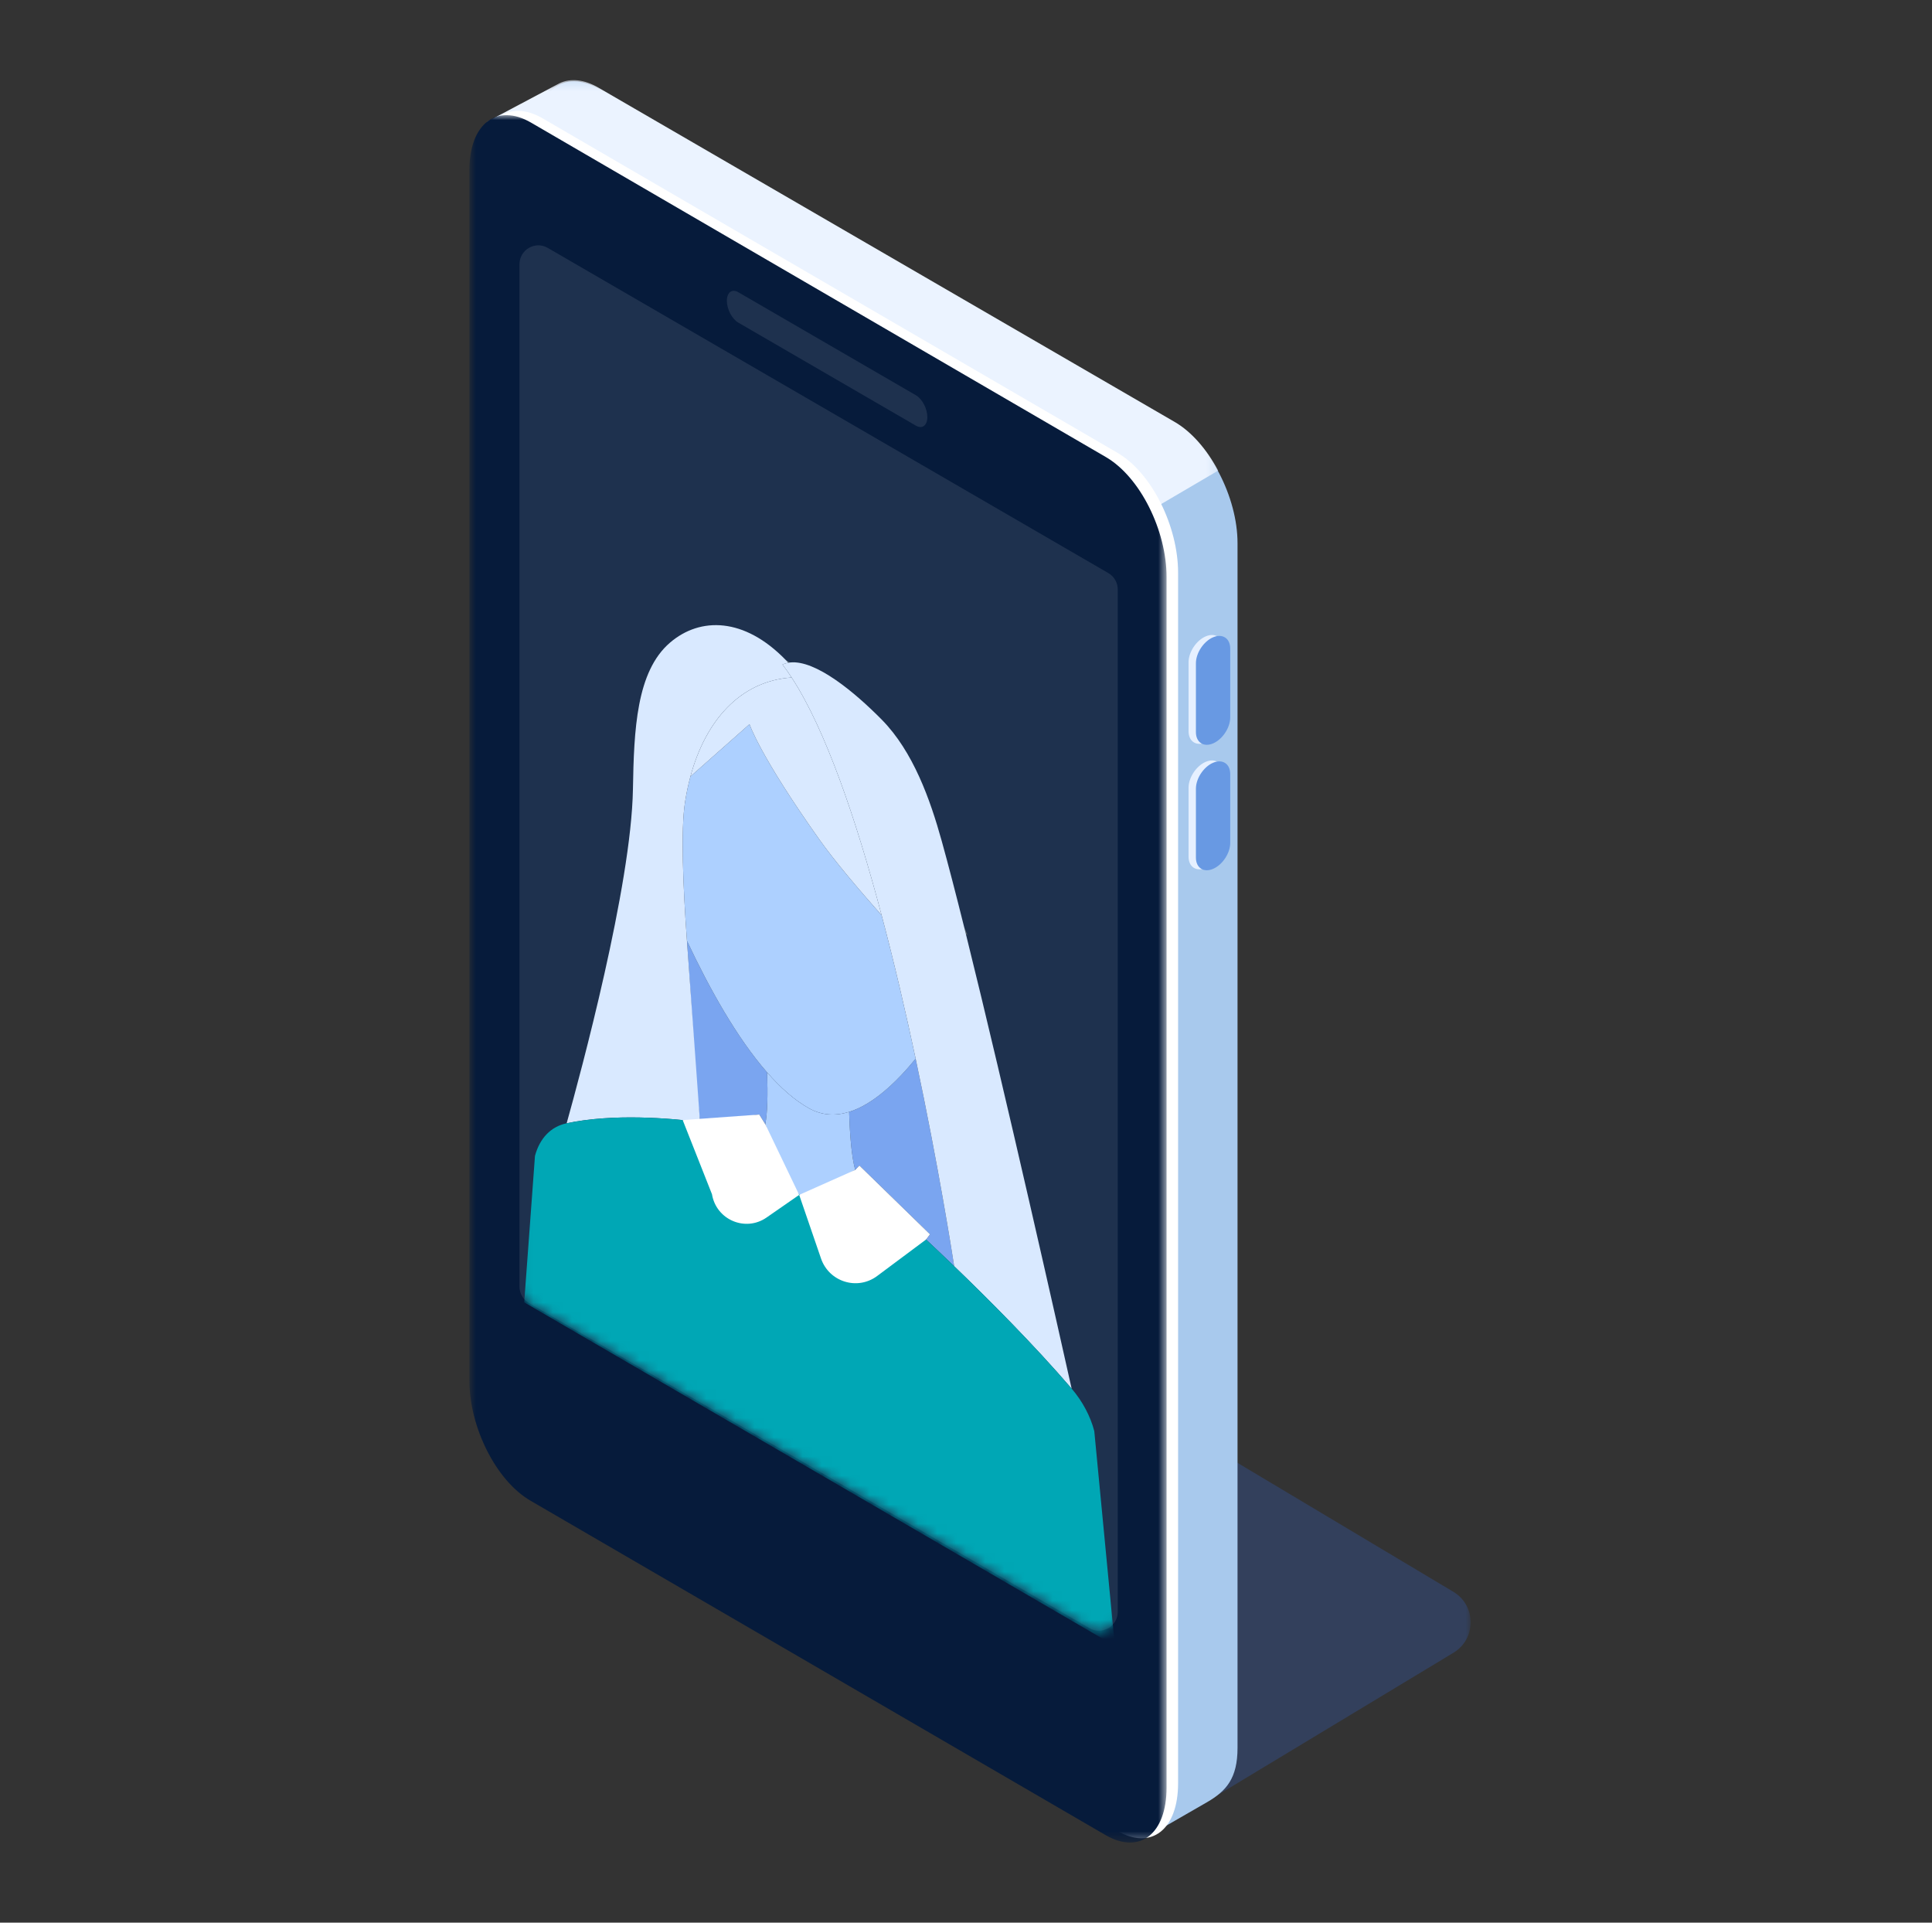 <svg xmlns="http://www.w3.org/2000/svg" width="201" height="200" viewBox="0 0 201 200" fill="none"><rect x="0" y="0" width="201" height="200" fill="#333333" stroke="none"/><mask id="mask0_116_1872" style="mask-type:alpha" maskUnits="userSpaceOnUse" x="58" y="116" width="96" height="73"><path fill-rule="evenodd" clip-rule="evenodd" d="M58.754 116.779H153V188.523H58.754V116.779Z" fill="white"></path></mask><g mask="url(#mask0_116_1872)"><path fill-rule="evenodd" clip-rule="evenodd" d="M123.701 188.523L151.256 171.898C153.605 170.44 153.576 166.999 151.203 165.582L69.493 116.779L58.754 150.903L123.701 188.523Z" fill="#3377FF" fill-opacity="0.2"></path></g><path fill-rule="evenodd" clip-rule="evenodd" d="M119.713 190.845L62.282 152.585C58.69 150.502 55.778 144.913 55.778 140.102V14.181C55.778 9.369 58.69 7.158 62.282 9.241L122.245 44.019C125.837 46.102 128.749 51.691 128.749 56.502V181.828C128.749 184.993 127.57 186.313 125.587 187.463L119.713 190.845Z" fill="#A8C9ED"></path><mask id="mask1_116_1872" style="mask-type:alpha" maskUnits="userSpaceOnUse" x="50" y="8" width="77" height="133"><path fill-rule="evenodd" clip-rule="evenodd" d="M50.701 8.333H126.734V140.208H50.701V8.333Z" fill="white"></path></mask><g mask="url(#mask1_116_1872)"><path fill-rule="evenodd" clip-rule="evenodd" d="M86.497 72.554C86.497 72.554 55.752 144.789 55.752 139.978L50.701 12.646L58.238 8.647C59.344 8.124 60.739 8.238 62.255 9.117L122.218 43.895C123.972 44.912 125.564 46.765 126.734 48.955L86.497 72.554Z" fill="#EBF3FF"></path></g><path fill-rule="evenodd" clip-rule="evenodd" d="M116.205 190.436L56.389 155.659C52.797 153.576 50.033 147.987 50.033 143.176L50.033 17.255C50.033 12.444 52.868 10.232 56.461 12.316L116.243 47.093C119.835 49.176 122.566 54.765 122.566 59.576V185.497C122.566 190.308 119.797 192.52 116.205 190.436" fill="white"></path><mask id="mask2_116_1872" style="mask-type:alpha" maskUnits="userSpaceOnUse" x="48" y="11" width="74" height="181"><path fill-rule="evenodd" clip-rule="evenodd" d="M48.834 11.978H121.367V191.667H48.834V11.978Z" fill="white"></path></mask><g mask="url(#mask2_116_1872)"><path fill-rule="evenodd" clip-rule="evenodd" d="M115.006 190.883L55.19 156.105C51.598 154.022 48.834 148.433 48.834 143.622L48.834 17.701C48.834 12.89 51.669 10.678 55.261 12.762L115.044 47.539C118.636 49.623 121.367 55.211 121.367 60.023V185.944C121.367 190.755 118.598 192.966 115.006 190.883" fill="#061B3B"></path></g><path fill-rule="evenodd" clip-rule="evenodd" d="M113.347 169.363L55.026 135.538C54.419 135.187 54.046 134.537 54.046 133.833V27.494C54.046 25.978 55.679 25.03 56.987 25.788L115.307 59.613C115.914 59.965 116.288 60.615 116.288 61.319V167.658C116.288 169.174 114.654 170.121 113.347 169.363" fill="white" fill-opacity="0.1"></path><mask id="mask3_116_1872" style="mask-type:alpha" maskUnits="userSpaceOnUse" x="54" y="25" width="63" height="145"><path fill-rule="evenodd" clip-rule="evenodd" d="M113.347 169.363L55.026 135.538C54.419 135.187 54.046 134.537 54.046 133.833V27.494C54.046 25.978 55.679 25.03 56.987 25.788L115.307 59.613C115.914 59.965 116.288 60.615 116.288 61.319V167.658C116.288 169.174 114.654 170.121 113.347 169.363" fill="white"></path></mask><g mask="url(#mask3_116_1872)"><path fill-rule="evenodd" clip-rule="evenodd" d="M79.619 116.941C79.851 115.724 79.888 113.837 79.807 111.552C76.637 107.929 73.767 102.755 71.47 97.865C71.964 104.692 72.413 113.101 72.828 116.714L78.995 115.938L79.619 116.941Z" fill="#7AA5F0"></path><path fill-rule="evenodd" clip-rule="evenodd" d="M88.342 115.66C88.419 118.164 88.597 120.292 88.971 121.696L89.41 121.242L96.755 128.397L96.345 128.938C97.172 129.711 98.167 130.652 99.271 131.714C99.082 130.488 97.64 121.29 95.262 110.129C93.226 112.621 90.808 114.891 88.342 115.66" fill="#7AA5F0"></path><path fill-rule="evenodd" clip-rule="evenodd" d="M84.177 115.294C82.677 114.46 81.213 113.158 79.806 111.551C79.887 113.837 79.851 115.724 79.619 116.941L82.358 125.464L88.971 121.696C88.597 120.292 88.419 118.164 88.342 115.66C86.949 116.095 85.54 116.052 84.177 115.294" fill="#ADD0FF"></path><path fill-rule="evenodd" clip-rule="evenodd" d="M79.806 111.551C81.212 113.157 82.677 114.46 84.177 115.294C85.54 116.052 86.949 116.094 88.342 115.66C90.808 114.891 93.227 112.621 95.262 110.129C94.246 105.36 93.059 100.234 91.725 95.217C89.286 92.46 86.816 89.539 85.284 87.384C79.035 78.592 77.976 75.332 77.976 75.332L71.83 80.771C71.594 81.646 71.403 82.557 71.26 83.497C70.831 86.326 71.042 91.963 71.469 97.866C73.767 102.755 76.637 107.93 79.806 111.551" fill="#ADD0FF"></path><path fill-rule="evenodd" clip-rule="evenodd" d="M82.198 68.912C82.057 68.826 81.909 68.743 81.754 68.662C81.843 68.753 81.931 68.844 82.019 68.939C82.078 68.929 82.137 68.918 82.198 68.912" fill="#546066"></path><path fill-rule="evenodd" clip-rule="evenodd" d="M100.663 97.266C100.549 96.98 100.43 96.706 100.309 96.438C100.368 96.677 100.429 96.919 100.489 97.162C100.548 97.196 100.603 97.231 100.663 97.266" fill="#546066"></path><path fill-rule="evenodd" clip-rule="evenodd" d="M85.284 87.384C86.816 89.539 89.286 92.46 91.726 95.217C89.106 85.362 85.922 75.931 82.358 70.475C76.956 70.846 73.385 75.029 71.831 80.771L77.976 75.332C77.976 75.332 79.034 78.592 85.284 87.384" fill="#D9E9FF"></path><path fill-rule="evenodd" clip-rule="evenodd" d="M72.827 116.714C72.827 116.714 71.963 104.692 71.469 97.865C71.042 91.962 70.831 86.326 71.26 83.497C71.403 82.558 71.593 81.647 71.83 80.771C73.385 75.028 76.955 70.846 82.358 70.475C82.044 69.994 81.727 69.544 81.407 69.127C81.6 69.037 81.805 68.977 82.019 68.939C81.931 68.844 81.842 68.753 81.754 68.662C77.432 64.201 72.845 64.16 69.709 66.846C66.2 69.852 65.954 75.933 65.849 82.101C65.677 92.173 60.394 111.698 58.953 116.846C63.798 115.814 69.712 116.318 72.827 116.714" fill="#D9E9FF"></path><path fill-rule="evenodd" clip-rule="evenodd" d="M81.407 69.127C81.727 69.544 82.044 69.994 82.358 70.475C85.922 75.931 89.106 85.362 91.725 95.217C93.059 100.234 94.246 105.36 95.262 110.129C97.64 121.29 99.081 130.488 99.27 131.714C102.863 135.173 107.612 139.928 111.491 144.449C110.26 138.936 104.619 113.778 100.489 97.162C100.428 96.919 100.368 96.676 100.308 96.438C99.438 92.953 98.64 89.874 97.972 87.475C96.783 83.199 95.016 78.187 91.737 74.862C88.908 71.993 84.856 68.627 82.198 68.912C82.137 68.918 82.078 68.929 82.019 68.94C81.805 68.977 81.6 69.036 81.407 69.127" fill="#D9E9FF"></path><path fill-rule="evenodd" clip-rule="evenodd" d="M113.847 148.87C113.454 147.341 112.622 145.769 111.51 144.47C111.503 144.463 111.497 144.456 111.491 144.448C107.612 139.928 102.864 135.173 99.271 131.714C98.167 130.652 97.172 129.711 96.345 128.938L88.971 131.714L85.182 127.057L83.894 124.775L72.828 116.714C69.712 116.317 63.798 115.813 58.953 116.847C58.943 116.848 58.934 116.85 58.925 116.852C57.295 117.202 56.146 118.42 55.657 120.24L54.538 135.473L115.987 171.202L113.847 148.87Z" fill="#00A7B5"></path><path fill-rule="evenodd" clip-rule="evenodd" d="M89.41 121.241L88.972 121.697L83.144 124.294L85.416 130.912C86.253 133.349 89.198 134.267 91.256 132.733L96.345 128.938L96.755 128.396L89.41 121.241Z" fill="white"></path><path fill-rule="evenodd" clip-rule="evenodd" d="M83.144 124.295L79.619 116.942L78.995 115.938L71.025 116.512L74.073 124.229C74.513 126.885 77.545 128.18 79.747 126.652L83.144 124.295Z" fill="white"></path></g><path fill-rule="evenodd" clip-rule="evenodd" d="M95.297 44.281L76.802 33.553C76.153 33.177 75.622 32.158 75.622 31.289C75.622 30.42 76.153 30.016 76.802 30.393L95.297 41.12C95.946 41.497 96.477 42.516 96.477 43.385C96.477 44.254 95.946 44.657 95.297 44.281" fill="white" fill-opacity="0.1"></path><path fill-rule="evenodd" clip-rule="evenodd" d="M125.439 77.235V77.235C124.457 77.654 123.654 77.127 123.654 76.064V68.894C123.654 67.831 124.457 66.617 125.439 66.198C126.42 65.778 127.223 66.305 127.223 67.368V74.538C127.223 75.602 126.42 76.815 125.439 77.235" fill="#E6F0FF"></path><path fill-rule="evenodd" clip-rule="evenodd" d="M126.205 77.331V77.331C125.223 77.751 124.42 77.224 124.42 76.16V68.99C124.42 67.927 125.223 66.713 126.205 66.294C127.186 65.874 127.989 66.401 127.989 67.464V74.634C127.989 75.698 127.186 76.911 126.205 77.331" fill="#6899E3"></path><path fill-rule="evenodd" clip-rule="evenodd" d="M125.439 90.286V90.286C124.457 90.706 123.654 90.179 123.654 89.115V81.945C123.654 80.882 124.457 79.668 125.439 79.249V79.249C126.42 78.829 127.223 79.356 127.223 80.419V87.589C127.223 88.653 126.42 89.866 125.439 90.286" fill="#E6F0FF"></path><path fill-rule="evenodd" clip-rule="evenodd" d="M126.205 90.382V90.382C125.223 90.802 124.42 90.275 124.42 89.212V82.041C124.42 80.978 125.223 79.764 126.205 79.345C127.186 78.925 127.989 79.452 127.989 80.515V87.685C127.989 88.749 127.186 89.962 126.205 90.382" fill="#6899E3"></path></svg>